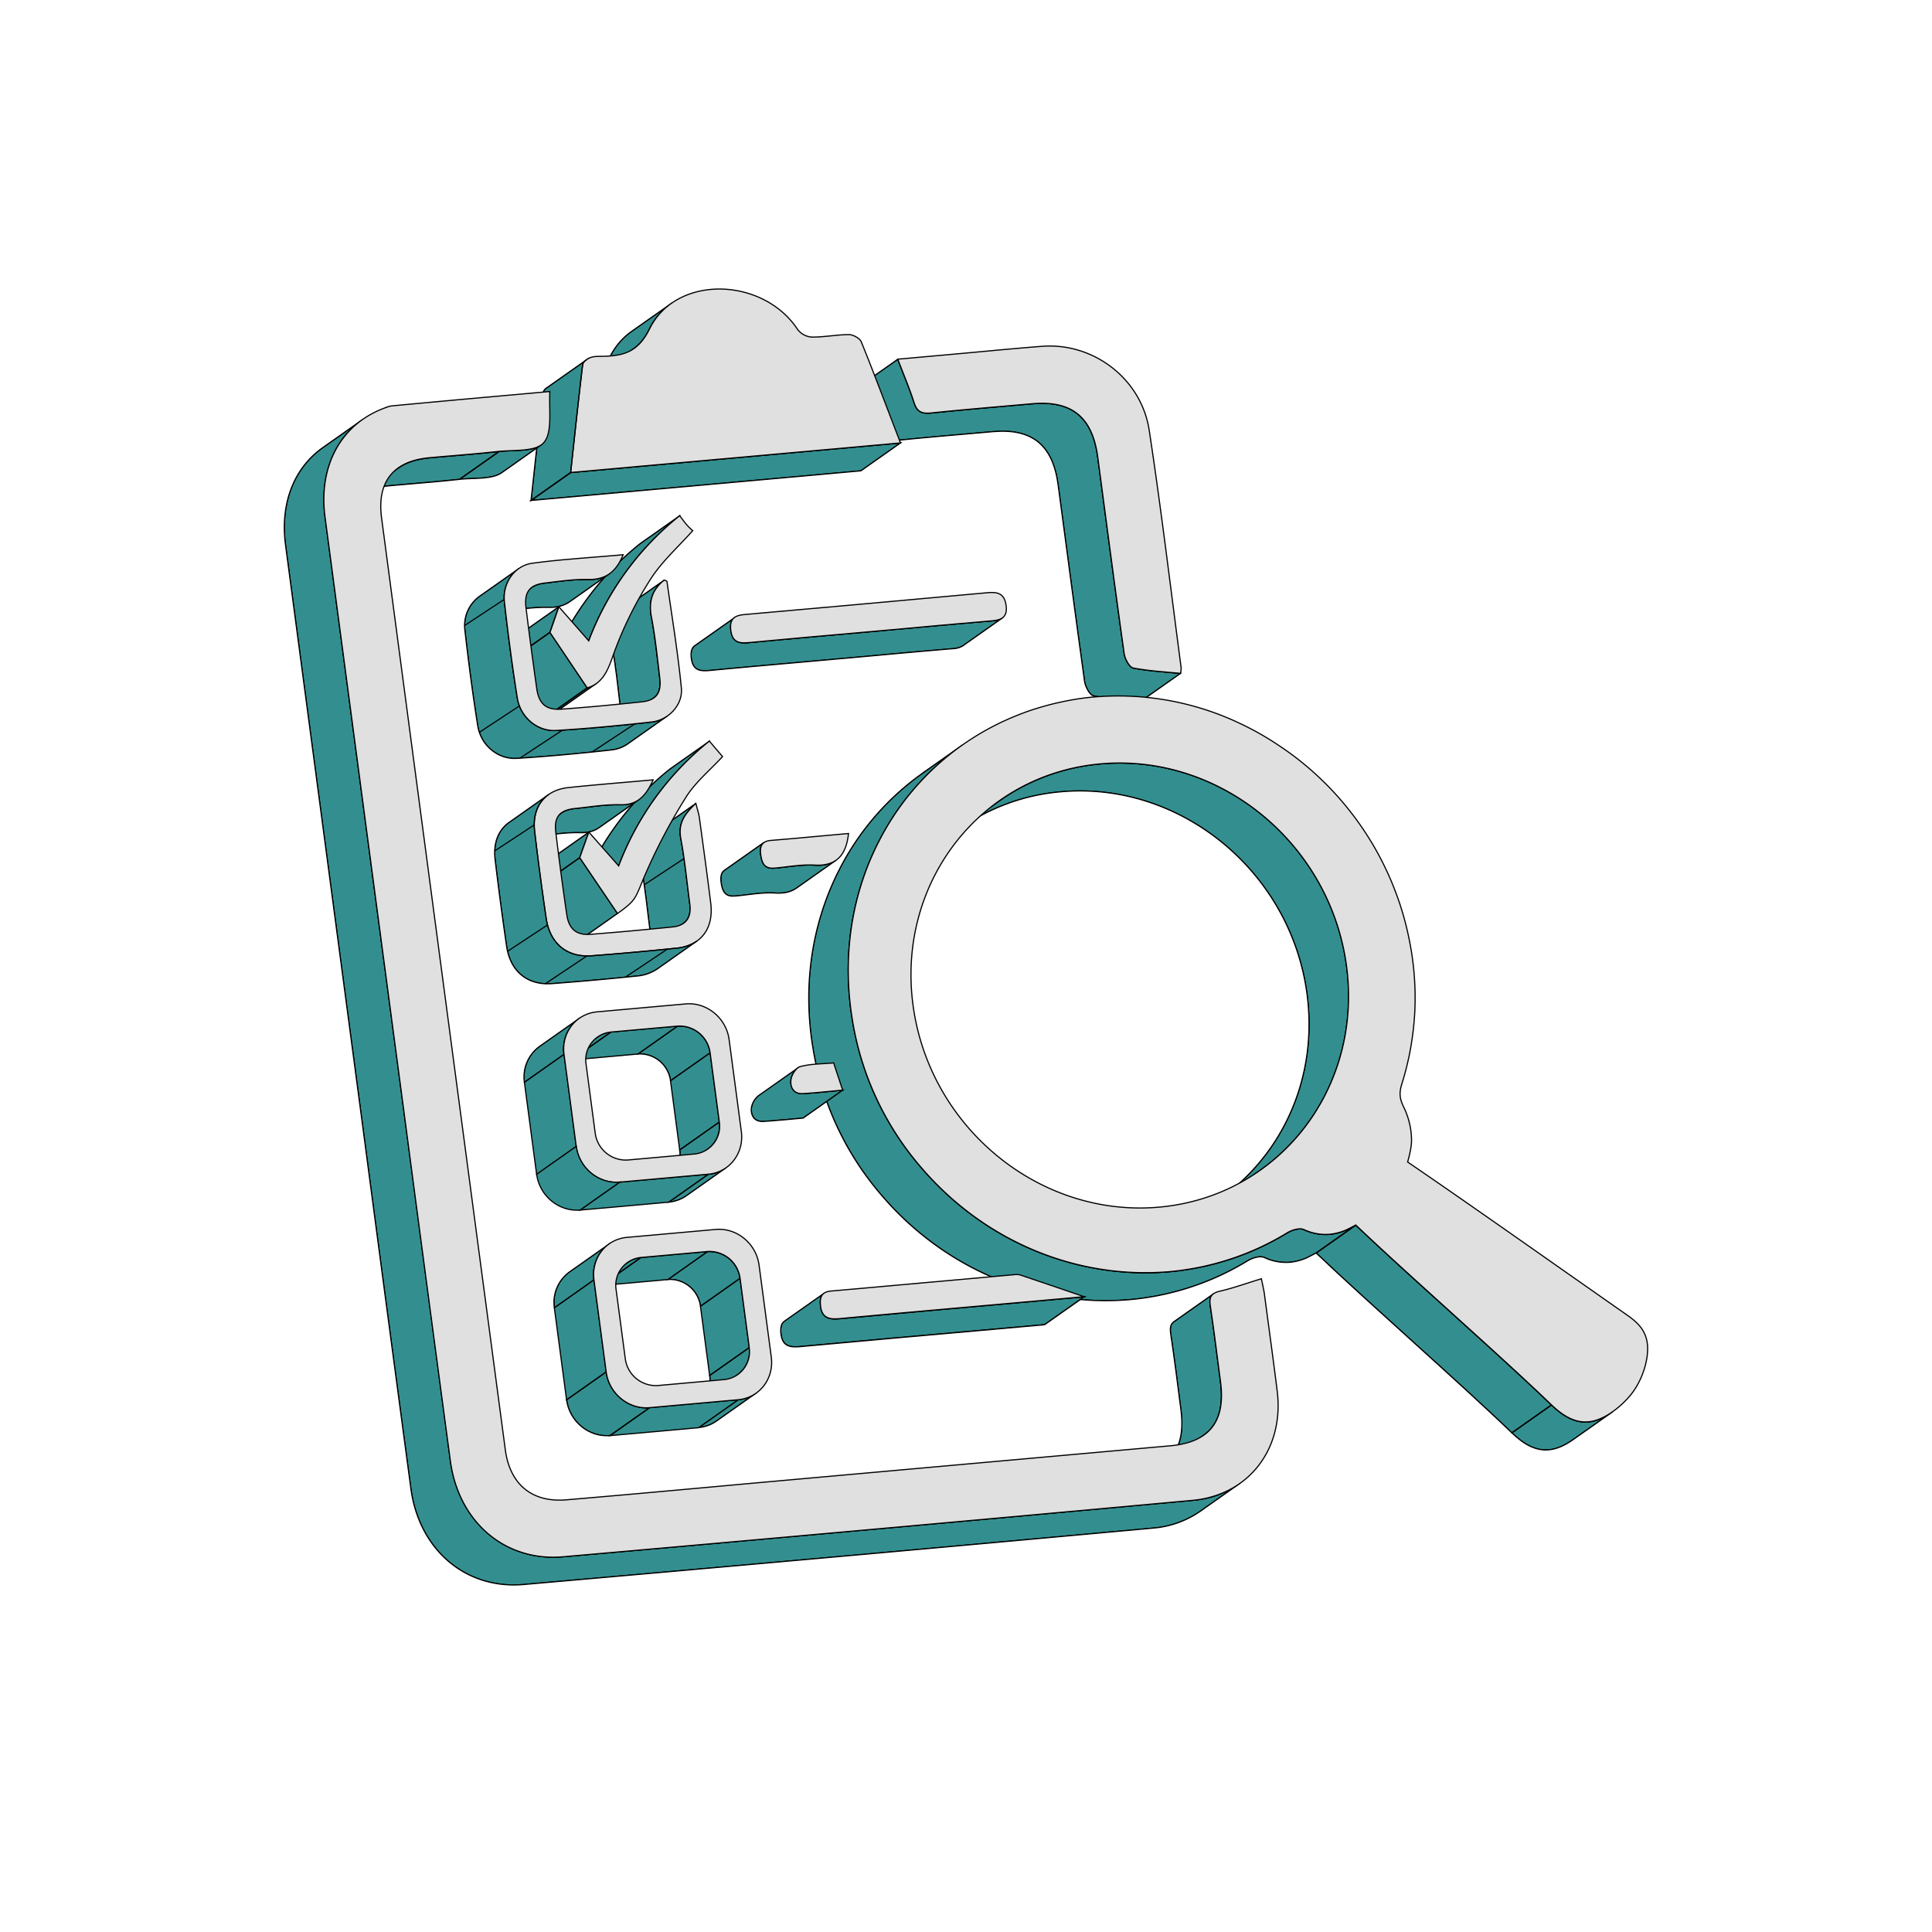 <svg xmlns="http://www.w3.org/2000/svg" xmlns:xlink="http://www.w3.org/1999/xlink" viewBox="0 0 900 900"><defs><style>.cls-1,.cls-3{fill:#338f8f;}.cls-1,.cls-5,.cls-6{stroke:#000;stroke-miterlimit:10;stroke-width:0.54px;}.cls-2{isolation:isolate;}.cls-4{clip-path:url(#clip-path);}.cls-5{fill:none;}.cls-6{fill:#e0e0e0;}.cls-7{clip-path:url(#clip-path-2);}.cls-8{clip-path:url(#clip-path-3);}.cls-9{clip-path:url(#clip-path-4);}.cls-10{clip-path:url(#clip-path-5);}.cls-11{clip-path:url(#clip-path-6);}.cls-12{clip-path:url(#clip-path-7);}.cls-13{clip-path:url(#clip-path-8);}.cls-14{clip-path:url(#clip-path-9);}.cls-15{clip-path:url(#clip-path-10);}.cls-16{clip-path:url(#clip-path-11);}.cls-17{clip-path:url(#clip-path-12);}.cls-18{clip-path:url(#clip-path-13);}.cls-19{clip-path:url(#clip-path-14);}.cls-20{clip-path:url(#clip-path-15);}.cls-21{clip-path:url(#clip-path-16);}.cls-22{clip-path:url(#clip-path-17);}.cls-23{clip-path:url(#clip-path-18);}.cls-24{clip-path:url(#clip-path-19);}.cls-25{clip-path:url(#clip-path-20);}.cls-26{clip-path:url(#clip-path-21);}.cls-27{clip-path:url(#clip-path-22);}.cls-28{clip-path:url(#clip-path-23);}.cls-29{clip-path:url(#clip-path-24);}.cls-30{clip-path:url(#clip-path-25);}.cls-31{clip-path:url(#clip-path-26);}.cls-32{clip-path:url(#clip-path-27);}.cls-33{clip-path:url(#clip-path-28);}.cls-34{clip-path:url(#clip-path-29);}.cls-35{clip-path:url(#clip-path-30);}.cls-36{clip-path:url(#clip-path-31);}.cls-37{clip-path:url(#clip-path-32);}.cls-38{clip-path:url(#clip-path-33);}.cls-39{clip-path:url(#clip-path-34);}.cls-40{clip-path:url(#clip-path-35);}.cls-41{clip-path:url(#clip-path-36);}.cls-42{clip-path:url(#clip-path-37);}.cls-43{clip-path:url(#clip-path-38);}.cls-44{clip-path:url(#clip-path-39);}.cls-45{clip-path:url(#clip-path-40);}</style><clipPath id="clip-path"><path class="cls-1" d="M549.91,313.69l-18.45,13c-7.4-.76-14.82-1.09-22.08-2.53-1.7-.34-3.81-4.26-4.15-6.69C501,287,497,256.44,492.92,225.92c-2.48-18.63-12.09-26.45-30.48-24.83l-25.38,2.22c-7.28.66-14.56,1.34-21.83,2.09-4.25.39-6.48-.47-7.84-4.78-2.08-6.55-4.81-12.91-7.62-20.28l18.45-13c2.81,7.36,5.54,13.72,7.62,20.28,1.37,4.31,3.6,5.16,7.85,4.78,7.26-.76,14.55-1.44,21.83-2.09,8.46-.76,16.92-1.48,25.37-2.22,18.39-1.62,28,6.2,30.49,24.83,4.06,30.52,8,61.06,12.31,91.56.34,2.43,2.45,6.36,4.15,6.7C535.1,312.59,542.52,312.93,549.91,313.69Z"/></clipPath><clipPath id="clip-path-2"><path class="cls-1" d="M751.27,657.64l-18.46,13c-4,2.83-7.73,4.42-11.35,4.74-5.7.51-11.17-2.11-17.19-7.91l18.46-13c6,5.8,11.49,8.43,17.19,7.91C743.54,662.06,747.25,660.47,751.27,657.64Z"/></clipPath><clipPath id="clip-path-3"><path class="cls-1" d="M722.73,654.47l-18.46,13c-24.94-24-66-59.83-91.16-83.77l18.46-13C656.7,594.65,697.79,630.47,722.73,654.47Z"/></clipPath><clipPath id="clip-path-4"><path class="cls-1" d="M587,545.22l-18.45,13c28.85-20.36,45.47-56.19,40.3-95.18-7.57-57-58.92-99.19-114.69-94.19a95.78,95.78,0,0,0-47,17.12l18.46-13a96,96,0,0,1,47-17.12c55.77-5,107.11,37.17,114.69,94.2C632.46,489,615.84,524.85,587,545.22Z"/></clipPath><clipPath id="clip-path-5"><path class="cls-1" d="M295.37,162.35l-18.46,13c2.7-1.91,5.09-4.8,7.26-9.19a31.35,31.35,0,0,1,10.11-11.83l18.46-13a31.43,31.43,0,0,0-10.12,11.82C300.46,157.54,298.07,160.44,295.37,162.35Z"/></clipPath><clipPath id="clip-path-6"><path class="cls-1" d="M467,287.85l-18.46,13a9.63,9.63,0,0,1-4.7,1.33c-8.36.7-16.49,1.42-24.62,2.14-10.83,1-21.66,2-32.5,2.94Q371.32,308.65,356,310q-12.74,1.14-25.45,2.34c-4.52.41-7.76,0-8.51-5.68-.41-3.14.26-5,1.77-6l18.46-13c-1.52,1.07-2.18,2.9-1.78,6,.75,5.73,4,6.08,8.51,5.68q12.72-1.21,25.45-2.34,15.38-1.38,30.74-2.72c10.84-1,21.67-2,32.5-2.94,8.13-.73,16.25-1.44,24.62-2.14A9.8,9.8,0,0,0,467,287.85Z"/></clipPath><clipPath id="clip-path-7"><path class="cls-1" d="M419.49,206.33l-18.45,13L247.38,233.13l18.45-13Z"/></clipPath><clipPath id="clip-path-8"><path class="cls-1" d="M254.76,180.6l18.46-13a3.88,3.88,0,0,0-1.79,2.25c-2,16.55-3.73,33.14-5.6,50.28l-18.45,13C249.24,216,251,199.4,253,182.85A3.83,3.83,0,0,1,254.76,180.6Z"/></clipPath><clipPath id="clip-path-9"><path class="cls-1" d="M560.73,668.59l-18.45,13c6.81-4.81,9.39-13,7.85-24.8s-3-23.71-4.78-35.51c-.44-2.83,0-4.51,1.5-5.59l18.45-13c-1.53,1.08-1.93,2.76-1.5,5.59,1.8,11.81,3.22,23.67,4.78,35.51S567.55,663.78,560.73,668.59Z"/></clipPath><clipPath id="clip-path-10"><path class="cls-1" d="M252.1,207.27l-18.46,13c-2.08,1.47-5.1,2.07-8.42,2.37-1.81.16-3.7.23-5.58.3s-3.8.15-5.57.31l18.46-13c1.77-.16,3.66-.23,5.57-.31s3.77-.15,5.58-.31C247,209.34,250,208.74,252.1,207.27Z"/></clipPath><clipPath id="clip-path-11"><path class="cls-1" d="M304.53,325.17l-18.45,13c2.5-1.76,3.34-4.81,2.8-9.33-1.14-9.47-2.06-19-3.88-28.38-1.44-7.46.49-12.91,6-17.24l18.45-13c-5.49,4.34-7.42,9.78-6,17.25,1.81,9.38,2.74,18.9,3.88,28.37C307.88,320.36,307,323.4,304.53,325.17Z"/></clipPath><clipPath id="clip-path-12"><path class="cls-1" d="M389.46,400.75l-18.46,13a13.43,13.43,0,0,1-6.67,2.24,24.2,24.2,0,0,1-3.53,0,52.42,52.42,0,0,0-7.41.21c-1.85.17-3.71.39-5.56.62s-3.5.43-5.24.59l-.5,0c-4.41.38-5.59-2.38-6.14-6.14-.38-2.7-.09-4.73,1.51-5.87l18.46-13c-1.6,1.13-1.89,3.16-1.51,5.86.55,3.77,1.73,6.52,6.14,6.14l.5,0c1.73-.16,3.48-.37,5.23-.59s3.71-.45,5.57-.61a52.32,52.32,0,0,1,7.4-.21,25.75,25.75,0,0,0,3.54,0A13.42,13.42,0,0,0,389.46,400.75Z"/></clipPath><clipPath id="clip-path-13"><path class="cls-1" d="M274.26,298.5l-18.46,13a136.11,136.11,0,0,1,42.39-58.26l18.45-13A136,136,0,0,0,274.26,298.5Z"/></clipPath><clipPath id="clip-path-14"><path class="cls-1" d="M283.87,267.31l-18.46,13a14.84,14.84,0,0,1-7.38,2.55,25.46,25.46,0,0,1-2.65.08,75.68,75.68,0,0,0-8.51.34c-3.88.35-7.76.89-11.63,1.33a12.43,12.43,0,0,0-5.79,1.9l18.45-13a12.44,12.44,0,0,1,5.8-1.89c3.87-.45,7.74-1,11.63-1.34a78,78,0,0,1,8.51-.34,22.72,22.72,0,0,0,2.64-.08A14.78,14.78,0,0,0,283.87,267.31Z"/></clipPath><clipPath id="clip-path-15"><path class="cls-1" d="M256.2,294.58l-18.46,13c1-2.78,2.33-6.68,4.15-11.95l18.46-13C258.52,287.9,257.17,291.8,256.2,294.58Z"/></clipPath><clipPath id="clip-path-16"><path class="cls-1" d="M277.79,318.42l-18.46,13a13.88,13.88,0,0,1-4.22,2l18.45-13A14.05,14.05,0,0,0,277.79,318.42Z"/></clipPath><clipPath id="clip-path-17"><path class="cls-1" d="M273.56,320.42l-18.45,13c-5.45-8.12-11.11-16.55-17.37-25.84l18.46-13C262.45,303.88,268.12,312.3,273.56,320.42Z"/></clipPath><clipPath id="clip-path-18"><path class="cls-1" d="M429.84,360.09l18.46-13-.23.16a123.62,123.62,0,0,0-38.54,44.48c-11.87,23-16.92,50.16-13.18,78.64.23,1.72.5,3.43.77,5.12a138.78,138.78,0,0,0,31.93,68.32c30.17,35.28,73.51,52.3,115.87,48.59,3.89-.35,7.78-.9,11.63-1.61,3.3-.6,6.56-1.35,9.8-2.22a126,126,0,0,0,33.2-14.22,14.67,14.67,0,0,1,1.86-.94,12.77,12.77,0,0,1,3.5-.92,5.07,5.07,0,0,1,2.48.31,23.73,23.73,0,0,0,12,2.2,25,25,0,0,0,8.33-2.32c1.32-.61,2.58-1.27,3.83-2l-18.46,13c-1.25.68-2.51,1.34-3.83,2A25,25,0,0,1,601,588a23.64,23.64,0,0,1-12-2.19,4.94,4.94,0,0,0-2.48-.31,12.18,12.18,0,0,0-3.5.92,15.36,15.36,0,0,0-1.86.93,126.13,126.13,0,0,1-33.19,14.23c-3.25.86-6.51,1.61-9.81,2.22-3.85.71-7.74,1.25-11.63,1.6-42.35,3.72-85.7-13.31-115.86-48.58a138.61,138.61,0,0,1-31.93-68.32c-.28-1.7-.54-3.4-.77-5.13-3.75-28.48,1.31-55.63,13.18-78.64a123.75,123.75,0,0,1,38.53-44.48Z"/></clipPath><clipPath id="clip-path-19"><path class="cls-1" d="M167.14,231l18.45-13c3.59-2.53,8.33-4.1,14.17-4.66L203,213q4.38-.39,8.78-.75l8.42-.73c3.85-.35,7.7-.72,12.36-1.23l-18.46,13c-4.66.52-8.51.89-12.36,1.23l-8.42.73-8.78.76-3.2.29Q172.54,227.13,167.14,231Z"/></clipPath><clipPath id="clip-path-20"><path class="cls-1" d="M318.43,430.12l-18.45,13c2.48-1.76,3.46-4.77,2.91-8.95-1.35-10.17-2.3-20.41-4.18-30.5-1.35-7.18,1.79-11.49,7-16.43l18.46-13c-5.23,4.95-8.38,9.25-7,16.44,1.89,10.09,2.84,20.33,4.19,30.49C321.9,425.35,320.91,428.37,318.43,430.12Z"/></clipPath><clipPath id="clip-path-21"><path class="cls-1" d="M353.39,510.36l18.46-13a9.36,9.36,0,0,0-3.32,5.49c-.52,3.43,1,6.87,5.5,6.61,2.43-.14,4.85-.33,7.31-.55,3.62-.33,7.32-.71,11.24-1.06l-18.45,13c-3.93.35-7.63.73-11.24,1-2.47.23-4.89.42-7.32.56-4.46.25-6-3.19-5.5-6.62A9.39,9.39,0,0,1,353.39,510.36Z"/></clipPath><clipPath id="clip-path-22"><path class="cls-1" d="M311,333.47l-18.46,13a16,16,0,0,1-7.4,2.85q-11.27,1.27-22.57,2.29-10.92,1-21.87,1.67c-8.8.54-16.72-6.11-18.16-15.18-2.36-14.87-4.31-29.78-6-44.71a16.81,16.81,0,0,1,6.73-15.54l18.45-13A16.84,16.84,0,0,0,235,280.39c1.65,14.93,3.59,29.85,6,44.71,1.44,9.08,9.36,15.72,18.15,15.18q11-.67,21.88-1.66,11.29-1,22.56-2.29A16.11,16.11,0,0,0,311,333.47Z"/></clipPath><clipPath id="clip-path-23"><path class="cls-1" d="M288.21,403.4l-18.45,13A135.87,135.87,0,0,1,312,358.27l18.46-13A136,136,0,0,0,288.21,403.4Z"/></clipPath><clipPath id="clip-path-24"><path class="cls-1" d="M297.56,372.55l-18.45,13a12.89,12.89,0,0,1-6.47,2.27,18.61,18.61,0,0,1-2.27.07,73,73,0,0,0-8.36.32c-4.16.38-8.31,1-12.47,1.4a13.26,13.26,0,0,0-6.33,2l18.45-13a13.34,13.34,0,0,1,6.34-2c4.15-.43,8.31-1,12.47-1.4a72.94,72.94,0,0,1,8.36-.33,20.75,20.75,0,0,0,2.26-.06A13,13,0,0,0,297.56,372.55Z"/></clipPath><clipPath id="clip-path-25"><path class="cls-1" d="M270.07,399.56l-18.46,13c1-2.83,2.4-6.73,4.24-11.91l18.45-13C272.47,392.82,271.08,396.72,270.07,399.56Z"/></clipPath><clipPath id="clip-path-26"><path class="cls-1" d="M287.67,425.52l-18.45,13c-5.82-8.56-11.64-17.15-17.61-26l18.46-13Z"/></clipPath><clipPath id="clip-path-27"><path class="cls-1" d="M330.81,490.48l-18.46,13A14.37,14.37,0,0,0,297.13,491l18.46-13A14.35,14.35,0,0,1,330.81,490.48Z"/></clipPath><clipPath id="clip-path-28"><path class="cls-1" d="M329.73,535.32l-18.45,13a13.19,13.19,0,0,0,5.35-12.63l18.46-13A13.21,13.21,0,0,1,329.73,535.32Z"/></clipPath><clipPath id="clip-path-29"><path class="cls-1" d="M365.42,615.45l18.46-13c-1.51,1.07-1.93,2.94-1.66,5.63.57,5.93,3.95,6.69,8.86,6.25q22.56-2.09,45.11-4.09l45.11-4,23.77-2.13-18.46,13-23.77,2.13-45.11,4q-22.55,2-45.1,4.09c-4.92.44-8.3-.32-8.87-6.25C363.5,618.39,363.91,616.51,365.42,615.45Z"/></clipPath><clipPath id="clip-path-30"><path class="cls-1" d="M324.68,438.36l-18.46,13a19.93,19.93,0,0,1-9.48,3.31q-9.71,1-19.43,1.88-10.06.9-20.14,1.66c-11.53.88-19.49-5.71-21.2-17.52-1.95-13.47-3.77-27-5.35-40.46-.89-7.58,1.55-13.62,6.53-17.13l18.46-13c-5,3.51-7.43,9.55-6.54,17.14,1.59,13.5,3.41,27,5.36,40.45,1.71,11.81,9.67,18.4,21.2,17.53q10.08-.77,20.14-1.67,9.72-.87,19.43-1.88A19.72,19.72,0,0,0,324.68,438.36Z"/></clipPath><clipPath id="clip-path-31"><path class="cls-1" d="M338.23,544l-18.45,13a17,17,0,0,1-8.3,3l18.45-13A16.9,16.9,0,0,0,338.23,544Z"/></clipPath><clipPath id="clip-path-32"><path class="cls-1" d="M259.9,496.05l18.46-13a12.63,12.63,0,0,1,6.23-2.28l-18.46,13A12.72,12.72,0,0,0,259.9,496.05Z"/></clipPath><clipPath id="clip-path-33"><path class="cls-1" d="M344.76,595.54l-18.46,13a14.37,14.37,0,0,0-15.22-12.5l18.46-13A14.37,14.37,0,0,1,344.76,595.54Z"/></clipPath><clipPath id="clip-path-34"><path class="cls-1" d="M251.41,487.4l18.45-13a17.55,17.55,0,0,0-7.11,16.81l-18.46,13A17.56,17.56,0,0,1,251.41,487.4Z"/></clipPath><clipPath id="clip-path-35"><path class="cls-1" d="M343.69,640.37l-18.45,13a13.19,13.19,0,0,0,5.34-12.62l18.46-13A13.16,13.16,0,0,1,343.69,640.37Z"/></clipPath><clipPath id="clip-path-36"><path class="cls-1" d="M352.18,649l-18.45,13a17,17,0,0,1-8.3,3l18.45-13A16.87,16.87,0,0,0,352.18,649Z"/></clipPath><clipPath id="clip-path-37"><path class="cls-1" d="M273.85,601.11l18.46-13a12.72,12.72,0,0,1,6.23-2.27l-18.46,13A12.75,12.75,0,0,0,273.85,601.11Z"/></clipPath><clipPath id="clip-path-38"><path class="cls-1" d="M265.36,592.46l18.45-13a17.57,17.57,0,0,0-7.11,16.81l-18.46,13A17.56,17.56,0,0,1,265.36,592.46Z"/></clipPath><clipPath id="clip-path-39"><path class="cls-1" d="M302.63,655.74l-18.46,13c-9.84.88-18.9-6.56-20.24-16.64l18.46-13C283.73,649.18,292.79,656.62,302.63,655.74Z"/></clipPath><clipPath id="clip-path-40"><path class="cls-1" d="M577.61,691l-18.46,13a44.83,44.83,0,0,1-22,7.85q-74.55,6.83-149.1,13.51-72,6.45-144.09,12.77c-27.15,2.38-48.75-16.26-52.56-44.67q-11.08-82.74-22-165.5Q151.2,391,133,253.85c-2.58-19.47,4-35.94,17.46-45.41l18.45-13c-13.42,9.47-20,25.94-17.45,45.41Q169.59,377.92,187.85,515q11,82.75,22,165.49c3.81,28.41,25.41,47.06,52.56,44.68q72-6.31,144.09-12.78,74.56-6.67,149.1-13.5A44.93,44.93,0,0,0,577.61,691Z"/></clipPath></defs><g id="Umfang"><g class="cls-2"><g class="cls-2"><path class="cls-3" d="M549.91,313.69l-18.45,13c-7.4-.76-14.82-1.09-22.08-2.53-1.7-.34-3.81-4.26-4.15-6.69C501,287,497,256.44,492.92,225.92c-2.48-18.63-12.09-26.45-30.48-24.83l-25.38,2.22c-7.28.66-14.56,1.34-21.83,2.09-4.25.39-6.48-.47-7.84-4.78-2.08-6.55-4.81-12.91-7.62-20.28l18.45-13c2.81,7.36,5.54,13.72,7.62,20.28,1.37,4.31,3.6,5.16,7.85,4.78,7.26-.76,14.55-1.44,21.83-2.09,8.46-.76,16.92-1.48,25.37-2.22,18.39-1.62,28,6.2,30.49,24.83,4.06,30.52,8,61.06,12.31,91.56.34,2.43,2.45,6.36,4.15,6.7C535.1,312.59,542.52,312.93,549.91,313.69Z"/><g class="cls-4"><g class="cls-2"><path class="cls-1" d="M549.91,313.69l-18.45,13c-7.4-.76-14.82-1.09-22.08-2.53-1.7-.34-3.81-4.26-4.15-6.69C501,287,497,256.44,492.92,225.92c-2.48-18.63-12.09-26.45-30.48-24.83l-25.38,2.22c-7.28.66-14.56,1.34-21.83,2.09-4.25.39-6.48-.47-7.84-4.78-2.08-6.55-4.81-12.91-7.62-20.28l18.45-13c2.81,7.36,5.54,13.72,7.62,20.28,1.37,4.31,3.6,5.16,7.85,4.78,7.26-.76,14.55-1.44,21.83-2.09,8.46-.76,16.92-1.48,25.37-2.22,18.39-1.62,28,6.2,30.49,24.83,4.06,30.52,8,61.06,12.31,91.56.34,2.43,2.45,6.36,4.15,6.7,7.26,1.43,14.68,1.77,22.07,2.53"/></g></g><path class="cls-5" d="M549.91,313.69l-18.45,13c-7.4-.76-14.82-1.09-22.08-2.53-1.7-.34-3.81-4.26-4.15-6.69C501,287,497,256.44,492.92,225.92c-2.48-18.63-12.09-26.45-30.48-24.83l-25.38,2.22c-7.28.66-14.56,1.34-21.83,2.09-4.25.39-6.48-.47-7.84-4.78-2.08-6.55-4.81-12.91-7.62-20.28l18.45-13c2.81,7.36,5.54,13.72,7.62,20.28,1.37,4.31,3.6,5.16,7.85,4.78,7.26-.76,14.55-1.44,21.83-2.09,8.46-.76,16.92-1.48,25.37-2.22,18.39-1.62,28,6.2,30.49,24.83,4.06,30.52,8,61.06,12.31,91.56.34,2.43,2.45,6.36,4.15,6.7C535.1,312.59,542.52,312.93,549.91,313.69Z"/></g><path class="cls-6" d="M470.16,162.61c5.13-.46,10.26-.9,15.4-1.29,23.78-1.79,46.14,15.1,49.79,39.14,5.61,36.84,10,73.82,14.89,110.73a11.09,11.09,0,0,1-.33,2.5c-7.39-.76-14.81-1.1-22.07-2.53-1.7-.34-3.81-4.27-4.15-6.7-4.28-30.5-8.25-61-12.31-91.56-2.49-18.63-12.1-26.45-30.49-24.83-8.45.74-16.91,1.46-25.37,2.22-7.28.65-14.57,1.33-21.83,2.09-4.25.38-6.48-.47-7.85-4.78-2.08-6.56-4.81-12.92-7.62-20.28L446,164.83C454,164.11,462.1,163.33,470.16,162.61Z"/><g class="cls-2"><path class="cls-3" d="M751.27,657.64l-18.46,13c-4,2.83-7.73,4.42-11.35,4.74-5.7.51-11.17-2.11-17.19-7.91l18.46-13c6,5.8,11.49,8.43,17.19,7.91C743.54,662.06,747.25,660.47,751.27,657.64Z"/><g class="cls-7"><g class="cls-2"><path class="cls-1" d="M751.27,657.64l-18.46,13c-4,2.83-7.73,4.42-11.35,4.74-5.7.51-11.17-2.11-17.19-7.91l18.46-13c6,5.8,11.49,8.43,17.19,7.91,3.62-.32,7.33-1.91,11.35-4.74"/></g></g><path class="cls-5" d="M751.27,657.64l-18.46,13c-4,2.83-7.73,4.42-11.35,4.74-5.7.51-11.17-2.11-17.19-7.91l18.46-13c6,5.8,11.49,8.43,17.19,7.91C743.54,662.06,747.25,660.47,751.27,657.64Z"/></g><g class="cls-2"><path class="cls-3" d="M722.73,654.47l-18.46,13c-24.94-24-66-59.83-91.16-83.77l18.46-13C656.7,594.65,697.79,630.47,722.73,654.47Z"/><g class="cls-8"><g class="cls-2"><path class="cls-1" d="M722.73,654.47l-18.46,13c-24.94-24-66-59.83-91.16-83.77l18.46-13c25.13,23.95,66.22,59.77,91.16,83.77"/></g></g><path class="cls-5" d="M722.73,654.47l-18.46,13c-24.94-24-66-59.83-91.16-83.77l18.46-13C656.7,594.65,697.79,630.47,722.73,654.47Z"/></g><g class="cls-2"><path class="cls-3" d="M587,545.22l-18.45,13c28.85-20.36,45.47-56.19,40.3-95.18-7.57-57-58.92-99.19-114.69-94.19a95.78,95.78,0,0,0-47,17.12l18.46-13a96,96,0,0,1,47-17.12c55.77-5,107.11,37.17,114.69,94.2C632.46,489,615.84,524.85,587,545.22Z"/><g class="cls-9"><g class="cls-2"><path class="cls-1" d="M587,545.22l-18.45,13c28.85-20.36,45.47-56.19,40.3-95.18-7.57-57-58.92-99.19-114.69-94.19a95.78,95.78,0,0,0-47,17.12l18.46-13a96,96,0,0,1,47-17.12c55.77-5,107.11,37.17,114.69,94.2,5.17,39-11.45,74.81-40.31,95.18"/></g></g><path class="cls-5" d="M587,545.22l-18.45,13c28.85-20.36,45.47-56.19,40.3-95.18-7.57-57-58.92-99.19-114.69-94.19a95.78,95.78,0,0,0-47,17.12l18.46-13a96,96,0,0,1,47-17.12c55.77-5,107.11,37.17,114.69,94.2C632.46,489,615.84,524.85,587,545.22Z"/></g><g class="cls-2"><path class="cls-3" d="M295.37,162.35l-18.46,13c2.7-1.91,5.09-4.8,7.26-9.19a31.35,31.35,0,0,1,10.11-11.83l18.46-13a31.43,31.43,0,0,0-10.12,11.82C300.46,157.54,298.07,160.44,295.37,162.35Z"/><g class="cls-10"><g class="cls-2"><path class="cls-1" d="M295.37,162.35l-18.46,13c2.7-1.91,5.09-4.8,7.26-9.19a31.35,31.35,0,0,1,10.11-11.83l18.46-13a31.43,31.43,0,0,0-10.12,11.82c-2.16,4.39-4.55,7.29-7.25,9.2"/></g></g><path class="cls-5" d="M295.37,162.35l-18.46,13c2.7-1.91,5.09-4.8,7.26-9.19a31.35,31.35,0,0,1,10.11-11.83l18.46-13a31.43,31.43,0,0,0-10.12,11.82C300.46,157.54,298.07,160.44,295.37,162.35Z"/></g><g class="cls-2"><path class="cls-3" d="M467,287.85l-18.46,13a9.63,9.63,0,0,1-4.7,1.33c-8.36.7-16.49,1.42-24.62,2.14-10.83,1-21.66,2-32.5,2.94Q371.32,308.65,356,310q-12.74,1.14-25.45,2.34c-4.52.41-7.76,0-8.51-5.68-.41-3.14.26-5,1.77-6l18.46-13c-1.52,1.07-2.18,2.9-1.78,6,.75,5.73,4,6.08,8.51,5.68q12.72-1.21,25.45-2.34,15.38-1.38,30.74-2.72c10.84-1,21.67-2,32.5-2.94,8.13-.73,16.25-1.44,24.62-2.14A9.8,9.8,0,0,0,467,287.85Z"/><g class="cls-11"><g class="cls-2"><path class="cls-1" d="M467,287.85l-18.46,13a9.63,9.63,0,0,1-4.7,1.33c-8.36.7-16.49,1.42-24.62,2.14-10.83,1-21.66,2-32.5,2.94Q371.32,308.65,356,310q-12.74,1.14-25.45,2.34c-4.52.41-7.76,0-8.51-5.68-.41-3.14.26-5,1.77-6l18.46-13c-1.52,1.07-2.18,2.9-1.78,6,.75,5.73,4,6.08,8.51,5.68q12.72-1.21,25.45-2.34,15.38-1.38,30.74-2.72c10.84-1,21.67-2,32.5-2.94,8.13-.73,16.25-1.44,24.62-2.14a9.8,9.8,0,0,0,4.7-1.34"/></g></g><path class="cls-5" d="M467,287.85l-18.46,13a9.63,9.63,0,0,1-4.7,1.33c-8.36.7-16.49,1.42-24.62,2.14-10.83,1-21.66,2-32.5,2.94Q371.32,308.65,356,310q-12.74,1.14-25.45,2.34c-4.52.41-7.76,0-8.51-5.68-.41-3.14.26-5,1.77-6l18.46-13c-1.52,1.07-2.18,2.9-1.78,6,.75,5.73,4,6.08,8.51,5.68q12.72-1.21,25.45-2.34,15.38-1.38,30.74-2.72c10.84-1,21.67-2,32.5-2.94,8.13-.73,16.25-1.44,24.62-2.14A9.8,9.8,0,0,0,467,287.85Z"/></g><path class="cls-6" d="M460.06,276.1c4.49-.4,7.79.2,8.6,5.82.78,5.47-1.9,6.86-6.4,7.27-8.37.7-16.49,1.41-24.62,2.14-10.83,1-21.66,2-32.5,2.94q-15.36,1.35-30.74,2.72-12.72,1.14-25.45,2.34c-4.52.4-7.76.05-8.51-5.68-.7-5.49,1.84-7,6.49-7.39q25.57-2.25,51-4.53Q429,278.94,460.06,276.1Z"/><g class="cls-2"><path class="cls-3" d="M419.49,206.33l-18.45,13L247.38,233.13l18.45-13Z"/><g class="cls-12"><g class="cls-2"><path class="cls-1" d="M419.49,206.33l-18.45,13L247.38,233.13l18.45-13,153.66-13.77"/></g></g><path class="cls-5" d="M419.49,206.33l-18.45,13L247.38,233.13l18.45-13Z"/></g><path class="cls-6" d="M331.17,134.82c15-1.34,31.48,5.09,40.44,18.72a9.12,9.12,0,0,0,6.48,3.48,59.82,59.82,0,0,0,6.14-.3l2.78-.26,2.94-.29c1.83-.17,3.67-.29,5.52-.3s5.07,1.69,5.73,3.34c6.23,15.35,12,30.85,18.29,47.12L265.83,220.1c1.87-17.14,3.6-33.73,5.6-50.28.16-1.29,2.12-2.65,3.56-3.22a8.48,8.48,0,0,1,2.38-.51c1-.09,2.1-.08,3.13-.1,1.48,0,2.89-.09,4.24-.21,7.58-.68,13.24-3.22,17.88-12.63C308.18,141.91,319.21,135.89,331.17,134.82Z"/><g class="cls-2"><path class="cls-3" d="M254.76,180.6l18.46-13a3.88,3.88,0,0,0-1.79,2.25c-2,16.55-3.73,33.14-5.6,50.28l-18.45,13C249.24,216,251,199.4,253,182.85A3.83,3.83,0,0,1,254.76,180.6Z"/><g class="cls-13"><g class="cls-2"><path class="cls-1" d="M265.83,220.1l-18.45,13C249.24,216,251,199.4,253,182.85a3.83,3.83,0,0,1,1.78-2.25l18.46-13a3.88,3.88,0,0,0-1.79,2.25c-2,16.55-3.73,33.14-5.6,50.28"/></g></g><path class="cls-5" d="M254.76,180.6l18.46-13a3.88,3.88,0,0,0-1.79,2.25c-2,16.55-3.73,33.14-5.6,50.28l-18.45,13C249.24,216,251,199.4,253,182.85A3.83,3.83,0,0,1,254.76,180.6Z"/></g><g class="cls-2"><path class="cls-3" d="M560.73,668.59l-18.45,13c6.81-4.81,9.39-13,7.85-24.8s-3-23.71-4.78-35.51c-.44-2.83,0-4.51,1.5-5.59l18.45-13c-1.53,1.08-1.93,2.76-1.5,5.59,1.8,11.81,3.22,23.67,4.78,35.51S567.55,663.78,560.73,668.59Z"/><g class="cls-14"><g class="cls-2"><path class="cls-1" d="M560.73,668.59l-18.45,13c6.81-4.81,9.39-13,7.85-24.8s-3-23.71-4.78-35.51c-.44-2.83,0-4.51,1.5-5.59l18.45-13c-1.53,1.08-1.93,2.76-1.5,5.59,1.8,11.81,3.22,23.67,4.78,35.51s-1,20-7.85,24.81"/></g></g><path class="cls-5" d="M560.73,668.59l-18.45,13c6.81-4.81,9.39-13,7.85-24.8s-3-23.71-4.78-35.51c-.44-2.83,0-4.51,1.5-5.59l18.45-13c-1.53,1.08-1.93,2.76-1.5,5.59,1.8,11.81,3.22,23.67,4.78,35.51S567.55,663.78,560.73,668.59Z"/></g><g class="cls-2"><path class="cls-3" d="M252.1,207.27l-18.46,13c-2.08,1.47-5.1,2.07-8.42,2.37-1.81.16-3.7.23-5.58.3s-3.8.15-5.57.31l18.46-13c1.77-.16,3.66-.23,5.57-.31s3.77-.15,5.58-.31C247,209.34,250,208.74,252.1,207.27Z"/><g class="cls-15"><g class="cls-2"><path class="cls-1" d="M252.1,207.27l-18.46,13c-2.08,1.47-5.1,2.07-8.42,2.37-1.81.16-3.7.23-5.58.3s-3.8.15-5.57.31l18.46-13c1.77-.16,3.66-.23,5.57-.31s3.77-.15,5.58-.31c3.31-.3,6.33-.9,8.42-2.37"/></g></g><path class="cls-5" d="M252.1,207.27l-18.46,13c-2.08,1.47-5.1,2.07-8.42,2.37-1.81.16-3.7.23-5.58.3s-3.8.15-5.57.31l18.46-13c1.77-.16,3.66-.23,5.57-.31s3.77-.15,5.58-.31C247,209.34,250,208.74,252.1,207.27Z"/></g><g class="cls-2"><path class="cls-3" d="M304.53,325.17l-18.45,13c2.5-1.76,3.34-4.81,2.8-9.33-1.14-9.47-2.06-19-3.88-28.38-1.44-7.46.49-12.91,6-17.24l18.45-13c-5.49,4.34-7.42,9.78-6,17.25,1.81,9.38,2.74,18.9,3.88,28.37C307.88,320.36,307,323.4,304.53,325.17Z"/><g class="cls-16"><g class="cls-2"><path class="cls-1" d="M304.53,325.17l-18.45,13c2.5-1.76,3.34-4.81,2.8-9.33-1.14-9.47-2.06-19-3.88-28.38-1.44-7.46.49-12.91,6-17.24l18.45-13c-5.49,4.34-7.42,9.78-6,17.25,1.81,9.38,2.74,18.9,3.88,28.37.54,4.53-.3,7.57-2.81,9.34"/></g></g><path class="cls-5" d="M304.53,325.17l-18.45,13c2.5-1.76,3.34-4.81,2.8-9.33-1.14-9.47-2.06-19-3.88-28.38-1.44-7.46.49-12.91,6-17.24l18.45-13c-5.49,4.34-7.42,9.78-6,17.25,1.81,9.38,2.74,18.9,3.88,28.37C307.88,320.36,307,323.4,304.53,325.17Z"/></g><g class="cls-2"><path class="cls-3" d="M389.46,400.75l-18.46,13a13.43,13.43,0,0,1-6.67,2.24,24.2,24.2,0,0,1-3.53,0,52.42,52.42,0,0,0-7.41.21c-1.85.17-3.71.39-5.56.62s-3.5.43-5.24.59l-.5,0c-4.41.38-5.59-2.38-6.14-6.14-.38-2.7-.09-4.73,1.51-5.87l18.46-13c-1.6,1.13-1.89,3.16-1.51,5.86.55,3.77,1.73,6.52,6.14,6.14l.5,0c1.73-.16,3.48-.37,5.23-.59s3.71-.45,5.57-.61a52.32,52.32,0,0,1,7.4-.21,25.75,25.75,0,0,0,3.54,0A13.42,13.42,0,0,0,389.46,400.75Z"/><g class="cls-17"><g class="cls-2"><path class="cls-1" d="M389.46,400.75l-18.46,13a13.43,13.43,0,0,1-6.67,2.24,24.2,24.2,0,0,1-3.53,0,52.42,52.42,0,0,0-7.41.21c-1.85.17-3.71.39-5.56.62s-3.5.43-5.24.59l-.5,0c-4.41.38-5.59-2.38-6.14-6.14-.38-2.7-.09-4.73,1.51-5.87l18.46-13c-1.6,1.13-1.89,3.16-1.51,5.86.55,3.77,1.73,6.52,6.14,6.14l.5,0c1.73-.16,3.48-.37,5.23-.59s3.71-.45,5.57-.61a52.32,52.32,0,0,1,7.4-.21,25.75,25.75,0,0,0,3.54,0,13.42,13.42,0,0,0,6.67-2.23"/></g></g><path class="cls-5" d="M389.46,400.75l-18.46,13a13.43,13.43,0,0,1-6.67,2.24,24.2,24.2,0,0,1-3.53,0,52.42,52.42,0,0,0-7.41.21c-1.85.17-3.71.39-5.56.62s-3.5.43-5.24.59l-.5,0c-4.41.38-5.59-2.38-6.14-6.14-.38-2.7-.09-4.73,1.51-5.87l18.46-13c-1.6,1.13-1.89,3.16-1.51,5.86.55,3.77,1.73,6.52,6.14,6.14l.5,0c1.73-.16,3.48-.37,5.23-.59s3.71-.45,5.57-.61a52.32,52.32,0,0,1,7.4-.21,25.75,25.75,0,0,0,3.54,0A13.42,13.42,0,0,0,389.46,400.75Z"/></g><path class="cls-6" d="M359,391.51c6-.51,12-1,18-1.58l18.27-1.65c-1,9.36-4.92,14-12.49,14.7a25.75,25.75,0,0,1-3.54,0,52.32,52.32,0,0,0-7.4.21c-1.86.16-3.71.39-5.57.61s-3.5.43-5.23.59l-.5,0c-4.41.38-5.59-2.37-6.14-6.14S354.72,391.89,359,391.51Z"/><g class="cls-2"><path class="cls-3" d="M274.26,298.5l-18.46,13a136.11,136.11,0,0,1,42.39-58.26l18.45-13A136,136,0,0,0,274.26,298.5Z"/><g class="cls-18"><g class="cls-2"><path class="cls-1" d="M274.26,298.5l-18.46,13a136.11,136.11,0,0,1,42.39-58.26l18.45-13a136,136,0,0,0-42.38,58.26"/></g></g><path class="cls-5" d="M274.26,298.5l-18.46,13a136.11,136.11,0,0,1,42.39-58.26l18.45-13A136,136,0,0,0,274.26,298.5Z"/></g><g class="cls-2"><path class="cls-3" d="M283.87,267.31l-18.46,13a14.84,14.84,0,0,1-7.38,2.55,25.46,25.46,0,0,1-2.65.08,75.68,75.68,0,0,0-8.51.34c-3.88.35-7.76.89-11.63,1.33a12.43,12.43,0,0,0-5.79,1.9l18.45-13a12.44,12.44,0,0,1,5.8-1.89c3.87-.45,7.74-1,11.63-1.34a78,78,0,0,1,8.51-.34,22.72,22.72,0,0,0,2.64-.08A14.78,14.78,0,0,0,283.87,267.31Z"/><g class="cls-19"><g class="cls-2"><path class="cls-1" d="M283.87,267.31l-18.46,13a14.84,14.84,0,0,1-7.38,2.55,25.46,25.46,0,0,1-2.65.08,75.68,75.68,0,0,0-8.51.34c-3.88.35-7.76.89-11.63,1.33a12.43,12.43,0,0,0-5.79,1.9l18.45-13a12.44,12.44,0,0,1,5.8-1.89c3.87-.45,7.74-1,11.63-1.34a78,78,0,0,1,8.51-.34,22.72,22.72,0,0,0,2.64-.08,14.78,14.78,0,0,0,7.39-2.55"/></g></g><path class="cls-5" d="M283.87,267.31l-18.46,13a14.84,14.84,0,0,1-7.38,2.55,25.46,25.46,0,0,1-2.65.08,75.68,75.68,0,0,0-8.51.34c-3.88.35-7.76.89-11.63,1.33a12.43,12.43,0,0,0-5.79,1.9l18.45-13a12.44,12.44,0,0,1,5.8-1.89c3.87-.45,7.74-1,11.63-1.34a78,78,0,0,1,8.51-.34,22.72,22.72,0,0,0,2.64-.08A14.78,14.78,0,0,0,283.87,267.31Z"/></g><g class="cls-2"><path class="cls-3" d="M256.2,294.58l-18.46,13c1-2.78,2.33-6.68,4.15-11.95l18.46-13C258.52,287.9,257.17,291.8,256.2,294.58Z"/><g class="cls-20"><g class="cls-2"><path class="cls-1" d="M256.2,294.58l-18.46,13c1-2.78,2.33-6.68,4.15-11.95l18.46-13c-1.83,5.26-3.18,9.16-4.15,11.94"/></g></g><path class="cls-5" d="M256.2,294.58l-18.46,13c1-2.78,2.33-6.68,4.15-11.95l18.46-13C258.52,287.9,257.17,291.8,256.2,294.58Z"/></g><g class="cls-2"><path class="cls-3" d="M277.79,318.42l-18.46,13a13.88,13.88,0,0,1-4.22,2l18.45-13A14.05,14.05,0,0,0,277.79,318.42Z"/><g class="cls-21"><g class="cls-2"><path class="cls-1" d="M277.79,318.42l-18.46,13a13.88,13.88,0,0,1-4.22,2l18.45-13a14.05,14.05,0,0,0,4.23-2"/></g></g><path class="cls-5" d="M277.79,318.42l-18.46,13a13.88,13.88,0,0,1-4.22,2l18.45-13A14.05,14.05,0,0,0,277.79,318.42Z"/></g><g class="cls-2"><path class="cls-3" d="M273.56,320.42l-18.45,13c-5.45-8.12-11.11-16.55-17.37-25.84l18.46-13C262.45,303.88,268.12,312.3,273.56,320.42Z"/><g class="cls-22"><g class="cls-2"><path class="cls-1" d="M273.56,320.42l-18.45,13c-5.45-8.12-11.11-16.55-17.37-25.84l18.46-13c6.25,9.3,11.92,17.72,17.36,25.84"/></g></g><path class="cls-5" d="M273.56,320.42l-18.45,13c-5.45-8.12-11.11-16.55-17.37-25.84l18.46-13C262.45,303.88,268.12,312.3,273.56,320.42Z"/></g><path class="cls-6" d="M316.64,240.24c1.27,1.68,2.19,3,3.25,4.22s2,2,2.8,2.75c-6.73,7.56-14.28,14.26-19.59,22.51a175,175,0,0,0-16.44,32.73c-2.93,7.76-4.66,15.51-13.1,18-5.44-8.12-11.11-16.54-17.36-25.84,1-2.78,2.32-6.68,4.15-11.94l13.91,15.86A136,136,0,0,1,316.64,240.24Z"/><g class="cls-2"><path class="cls-3" d="M429.84,360.09l18.46-13-.23.16a123.62,123.62,0,0,0-38.54,44.48c-11.87,23-16.92,50.16-13.18,78.64.23,1.72.5,3.43.77,5.12a138.78,138.78,0,0,0,31.93,68.32c30.17,35.28,73.51,52.3,115.87,48.59,3.89-.35,7.78-.9,11.63-1.61,3.3-.6,6.56-1.35,9.8-2.22a126,126,0,0,0,33.2-14.22,14.67,14.67,0,0,1,1.86-.94,12.77,12.77,0,0,1,3.5-.92,5.07,5.07,0,0,1,2.48.31,23.73,23.73,0,0,0,12,2.2,25,25,0,0,0,8.33-2.32c1.32-.61,2.58-1.27,3.83-2l-18.46,13c-1.25.68-2.51,1.34-3.83,2A25,25,0,0,1,601,588a23.64,23.64,0,0,1-12-2.19,4.94,4.94,0,0,0-2.48-.31,12.18,12.18,0,0,0-3.5.92,15.36,15.36,0,0,0-1.86.93,126.13,126.13,0,0,1-33.19,14.23c-3.25.86-6.51,1.61-9.81,2.22-3.85.71-7.74,1.25-11.63,1.6-42.35,3.72-85.7-13.31-115.86-48.58a138.61,138.61,0,0,1-31.93-68.32c-.28-1.7-.54-3.4-.77-5.13-3.75-28.48,1.31-55.63,13.18-78.64a123.75,123.75,0,0,1,38.53-44.48Z"/><g class="cls-23"><g class="cls-2"><path class="cls-1" d="M631.57,570.7l-18.46,13c-1.25.68-2.51,1.34-3.83,2A25,25,0,0,1,601,588a23.64,23.64,0,0,1-12-2.19,4.94,4.94,0,0,0-2.48-.31,12.18,12.18,0,0,0-3.5.92,15.36,15.36,0,0,0-1.86.93,126.13,126.13,0,0,1-33.19,14.23c-3.25.86-6.51,1.61-9.81,2.22-3.85.71-7.74,1.25-11.63,1.6-42.35,3.72-85.7-13.31-115.86-48.58a138.61,138.61,0,0,1-31.93-68.32c-.28-1.7-.54-3.4-.77-5.13-3.75-28.48,1.31-55.63,13.18-78.64a123.75,123.75,0,0,1,38.53-44.48l.23-.16,18.46-13-.23.16a123.62,123.62,0,0,0-38.54,44.48c-11.87,23-16.92,50.16-13.18,78.64.23,1.72.5,3.43.77,5.12a138.78,138.78,0,0,0,31.93,68.32c30.17,35.28,73.51,52.3,115.87,48.59,3.89-.35,7.78-.9,11.63-1.61,3.3-.6,6.56-1.35,9.8-2.22a126,126,0,0,0,33.2-14.22,14.67,14.67,0,0,1,1.86-.94,12.77,12.77,0,0,1,3.5-.92,5.07,5.07,0,0,1,2.48.31,23.73,23.73,0,0,0,12,2.2,25,25,0,0,0,8.33-2.32c1.32-.61,2.58-1.27,3.83-2"/></g></g><path class="cls-5" d="M429.84,360.09l18.46-13-.23.16a123.62,123.62,0,0,0-38.54,44.48c-11.87,23-16.92,50.16-13.18,78.64.23,1.72.5,3.43.77,5.12a138.78,138.78,0,0,0,31.93,68.32c30.17,35.28,73.51,52.3,115.87,48.59,3.89-.35,7.78-.9,11.63-1.61,3.3-.6,6.56-1.35,9.8-2.22a126,126,0,0,0,33.2-14.22,14.67,14.67,0,0,1,1.86-.94,12.77,12.77,0,0,1,3.5-.92,5.07,5.07,0,0,1,2.48.31,23.73,23.73,0,0,0,12,2.2,25,25,0,0,0,8.33-2.32c1.32-.61,2.58-1.27,3.83-2l-18.46,13c-1.25.68-2.51,1.34-3.83,2A25,25,0,0,1,601,588a23.64,23.64,0,0,1-12-2.19,4.94,4.94,0,0,0-2.48-.31,12.18,12.18,0,0,0-3.5.92,15.36,15.36,0,0,0-1.86.93,126.13,126.13,0,0,1-33.19,14.23c-3.25.86-6.51,1.61-9.81,2.22-3.85.71-7.74,1.25-11.63,1.6-42.35,3.72-85.7-13.31-115.86-48.58a138.61,138.61,0,0,1-31.93-68.32c-.28-1.7-.54-3.4-.77-5.13-3.75-28.48,1.31-55.63,13.18-78.64a123.75,123.75,0,0,1,38.53-44.48Z"/></g><path class="cls-6" d="M767.14,624.42a17.25,17.25,0,0,1,.37,2.82,27.85,27.85,0,0,1-.54,6.52,37.21,37.21,0,0,1-2.51,8,35.49,35.49,0,0,1-4.52,7.67,43.81,43.81,0,0,1-4.13,4.45,40.6,40.6,0,0,1-3.3,2.8c-4.5,3.41-8.6,5.3-12.59,5.65-5.7.52-11.17-2.11-17.19-7.91-24.94-24-66-59.82-91.16-83.77-1.25.69-2.51,1.35-3.83,2a25,25,0,0,1-8.33,2.32,23.73,23.73,0,0,1-12-2.2,5.07,5.07,0,0,0-2.48-.31,12.77,12.77,0,0,0-3.5.92,14.67,14.67,0,0,0-1.86.94,126,126,0,0,1-33.2,14.22c-3.24.87-6.5,1.62-9.8,2.22-3.85.71-7.74,1.26-11.63,1.61-42.36,3.71-85.7-13.31-115.87-48.59a138.78,138.78,0,0,1-31.93-68.32c-.27-1.69-.54-3.4-.77-5.12-3.74-28.48,1.31-55.64,13.18-78.64a123.62,123.62,0,0,1,38.54-44.48,122.71,122.71,0,0,1,15.46-9.33c3.6-1.83,7.33-3.5,11.15-5s7.78-2.81,11.81-3.94,8.18-2.08,12.39-2.83q5.4-1,10.81-1.44a131.93,131.93,0,0,1,67.67,12.21q5.58,2.61,10.92,5.72c2.76,1.6,5.45,3.32,8.1,5.11,2.48,1.66,4.92,3.4,7.29,5.21,3.28,2.54,6.46,5.19,9.52,8,1.52,1.42,3,2.86,4.5,4.33a139.29,139.29,0,0,1,10,11.15,141.59,141.59,0,0,1,15.08,22.85c.63,1.18,1.23,2.38,1.83,3.59,1.29,2.63,2.51,5.29,3.65,8,.43,1.05.86,2.11,1.27,3.18,1.39,3.56,2.66,7.18,3.75,10.88a140.88,140.88,0,0,1,3.6,14.94,135.47,135.47,0,0,1,2.21,30.71c-.09,2.08-.25,4.15-.43,6.24q-.35,3.71-.89,7.38c-.32,2.14-.67,4.28-1.09,6.41a139.86,139.86,0,0,1-3.83,14.9,17.24,17.24,0,0,0-.65,3.6,11.45,11.45,0,0,0,.58,3.94c.14.43.31.87.49,1.32s.4.93.64,1.43a35.57,35.57,0,0,1,3.63,15.82c-.09,1.42-.13,2-.22,2.54-.19,1.24-.43,2.45-.69,3.63s-.6,2.41-.92,3.53c29.14,19.85,74.57,52,102.53,71.51a32.1,32.1,0,0,1,4,3.23c.37.35.74.71,1.07,1.09A15.34,15.34,0,0,1,767.14,624.42ZM540,562.33c55.77-5,94.84-55.26,87.27-112.29s-58.92-99.2-114.69-94.2-94.85,55.27-87.27,112.3S484.24,567.33,540,562.33"/><g class="cls-2"><path class="cls-3" d="M167.14,231l18.45-13c3.59-2.53,8.33-4.1,14.17-4.66L203,213q4.38-.39,8.78-.75l8.42-.73c3.85-.35,7.7-.72,12.36-1.23l-18.46,13c-4.66.52-8.51.89-12.36,1.23l-8.42.73-8.78.76-3.2.29Q172.54,227.13,167.14,231Z"/><g class="cls-24"><g class="cls-2"><path class="cls-1" d="M232.53,210.26l-18.46,13c-4.66.52-8.51.89-12.36,1.23l-8.42.73-8.78.76-3.2.29q-8.77.84-14.17,4.66l18.45-13c3.59-2.53,8.33-4.1,14.17-4.66L203,213q4.38-.39,8.78-.75l8.42-.73c3.85-.35,7.7-.72,12.36-1.23"/></g></g><path class="cls-5" d="M167.14,231l18.45-13c3.59-2.53,8.33-4.1,14.17-4.66L203,213q4.38-.39,8.78-.75l8.42-.73c3.85-.35,7.7-.72,12.36-1.23l-18.46,13c-4.66.52-8.51.89-12.36,1.23l-8.42.73-8.78.76-3.2.29Q172.54,227.13,167.14,231Z"/></g><g class="cls-2"><path class="cls-3" d="M318.43,430.12l-18.45,13c2.48-1.76,3.46-4.77,2.91-8.95-1.35-10.17-2.3-20.41-4.18-30.5-1.35-7.18,1.79-11.49,7-16.43l18.46-13c-5.23,4.95-8.38,9.25-7,16.44,1.89,10.09,2.84,20.33,4.19,30.49C321.9,425.35,320.91,428.37,318.43,430.12Z"/><g class="cls-25"><g class="cls-2"><path class="cls-1" d="M318.43,430.12l-18.45,13c2.48-1.76,3.46-4.77,2.91-8.95-1.35-10.17-2.3-20.41-4.18-30.5-1.35-7.18,1.79-11.49,7-16.43l18.46-13c-5.23,4.95-8.38,9.25-7,16.44,1.89,10.09,2.84,20.33,4.19,30.49.55,4.18-.44,7.2-2.92,8.95"/></g></g><path class="cls-5" d="M318.43,430.12l-18.45,13c2.48-1.76,3.46-4.77,2.91-8.95-1.35-10.17-2.3-20.41-4.18-30.5-1.35-7.18,1.79-11.49,7-16.43l18.46-13c-5.23,4.95-8.38,9.25-7,16.44,1.89,10.09,2.84,20.33,4.19,30.49C321.9,425.35,320.91,428.37,318.43,430.12Z"/></g><g class="cls-2"><path class="cls-3" d="M353.39,510.36l18.46-13a9.36,9.36,0,0,0-3.32,5.49c-.52,3.43,1,6.87,5.5,6.61,2.43-.14,4.85-.33,7.31-.55,3.62-.33,7.32-.71,11.24-1.06l-18.45,13c-3.93.35-7.63.73-11.24,1-2.47.23-4.89.42-7.32.56-4.46.25-6-3.19-5.5-6.62A9.39,9.39,0,0,1,353.39,510.36Z"/><g class="cls-26"><g class="cls-2"><path class="cls-1" d="M392.58,507.83l-18.45,13c-3.93.35-7.63.73-11.24,1-2.47.23-4.89.42-7.32.56-4.46.25-6-3.19-5.5-6.62a9.39,9.39,0,0,1,3.32-5.49l18.46-13a9.36,9.36,0,0,0-3.32,5.49c-.52,3.43,1,6.87,5.5,6.61,2.43-.14,4.85-.33,7.31-.55,3.62-.33,7.32-.71,11.24-1.06"/></g></g><path class="cls-5" d="M353.39,510.36l18.46-13a9.36,9.36,0,0,0-3.32,5.49c-.52,3.43,1,6.87,5.5,6.61,2.43-.14,4.85-.33,7.31-.55,3.62-.33,7.32-.71,11.24-1.06l-18.45,13c-3.93.35-7.63.73-11.24,1-2.47.23-4.89.42-7.32.56-4.46.25-6-3.19-5.5-6.62A9.39,9.39,0,0,1,353.39,510.36Z"/></g><path class="cls-6" d="M379.34,495.78c2.93-.26,6-.36,9-.63,1.44,4.36,2.7,8.17,4.2,12.68-3.92.35-7.62.73-11.24,1.06-2.46.22-4.88.41-7.31.55-4.46.26-6-3.18-5.5-6.61.35-2.31,2.43-5.52,4.4-6A39.49,39.49,0,0,1,379.34,495.78Z"/><g class="cls-2"><path class="cls-3" d="M311,333.47l-18.46,13a16,16,0,0,1-7.4,2.85q-11.27,1.27-22.57,2.29-10.92,1-21.87,1.67c-8.8.54-16.72-6.11-18.16-15.18-2.36-14.87-4.31-29.78-6-44.71a16.81,16.81,0,0,1,6.73-15.54l18.45-13A16.84,16.84,0,0,0,235,280.39c1.65,14.93,3.59,29.85,6,44.71,1.44,9.08,9.36,15.72,18.15,15.18q11-.67,21.88-1.66,11.29-1,22.56-2.29A16.11,16.11,0,0,0,311,333.47Z"/><g class="cls-27"><g class="cls-2"><path class="cls-1" d="M311,333.47l-18.46,13a16,16,0,0,1-7.4,2.85q-11.27,1.27-22.57,2.29-10.92,1-21.87,1.67c-8.8.54-16.72-6.11-18.16-15.18-2.36-14.87-4.31-29.78-6-44.71a16.81,16.81,0,0,1,6.73-15.54l18.45-13A16.84,16.84,0,0,0,235,280.39c1.65,14.93,3.59,29.85,6,44.71,1.44,9.08,9.36,15.72,18.15,15.18q11-.67,21.88-1.66,11.29-1,22.56-2.29a16.11,16.11,0,0,0,7.41-2.86"/></g></g><path class="cls-5" d="M311,333.47l-18.46,13a16,16,0,0,1-7.4,2.85q-11.27,1.27-22.57,2.29-10.92,1-21.87,1.67c-8.8.54-16.72-6.11-18.16-15.18-2.36-14.87-4.31-29.78-6-44.71a16.81,16.81,0,0,1,6.73-15.54l18.45-13A16.84,16.84,0,0,0,235,280.39c1.65,14.93,3.59,29.85,6,44.71,1.44,9.08,9.36,15.72,18.15,15.18q11-.67,21.88-1.66,11.29-1,22.56-2.29A16.11,16.11,0,0,0,311,333.47Z"/></g><path class="cls-6" d="M265.05,260.53c8.22-.74,16.6-1.34,25.23-2.11-3,7.35-7.28,10.86-13.8,11.44a22.72,22.72,0,0,1-2.64.08,78,78,0,0,0-8.51.34c-3.89.35-7.76.89-11.63,1.34-7,.8-9.57,4.24-8.67,11.49q2.33,18.81,5,37.62c1,7.23,4.46,10.15,11.57,9.62q8.63-.64,17.25-1.42,10.13-.92,20.23-2c6.67-.72,9.1-4.17,8.27-11.11-1.14-9.47-2.07-19-3.88-28.37-1.44-7.47.49-12.91,6-17.25.47.25,1.2.45,1.23.69,2.33,16.53,5.08,33,6.7,49.6.77,7.85-5.93,14.94-13.82,15.83q-11.25,1.26-22.56,2.29-10.92,1-21.88,1.66c-8.79.54-16.71-6.1-18.15-15.18-2.37-14.86-4.31-29.78-6-44.71-1-8.68,4.73-16.92,13-18C253.65,261.62,259.31,261,265.05,260.53Z"/><g class="cls-2"><path class="cls-3" d="M288.21,403.4l-18.45,13A135.87,135.87,0,0,1,312,358.27l18.46-13A136,136,0,0,0,288.21,403.4Z"/><g class="cls-28"><g class="cls-2"><path class="cls-1" d="M288.21,403.4l-18.45,13A135.87,135.87,0,0,1,312,358.27l18.46-13a136,136,0,0,0-42.25,58.16"/></g></g><path class="cls-5" d="M288.21,403.4l-18.45,13A135.87,135.87,0,0,1,312,358.27l18.46-13A136,136,0,0,0,288.21,403.4Z"/></g><g class="cls-2"><path class="cls-3" d="M297.56,372.55l-18.45,13a12.89,12.89,0,0,1-6.47,2.27,18.61,18.61,0,0,1-2.27.07,73,73,0,0,0-8.36.32c-4.16.38-8.31,1-12.47,1.4a13.26,13.26,0,0,0-6.33,2l18.45-13a13.34,13.34,0,0,1,6.34-2c4.15-.43,8.31-1,12.47-1.4a72.94,72.94,0,0,1,8.36-.33,20.75,20.75,0,0,0,2.26-.06A13,13,0,0,0,297.56,372.55Z"/><g class="cls-29"><g class="cls-2"><path class="cls-1" d="M297.56,372.55l-18.45,13a12.89,12.89,0,0,1-6.47,2.27,18.61,18.61,0,0,1-2.27.07,73,73,0,0,0-8.36.32c-4.16.38-8.31,1-12.47,1.4a13.26,13.26,0,0,0-6.33,2l18.45-13a13.34,13.34,0,0,1,6.34-2c4.15-.43,8.31-1,12.47-1.4a72.94,72.94,0,0,1,8.36-.33,20.75,20.75,0,0,0,2.26-.06,13,13,0,0,0,6.47-2.27"/></g></g><path class="cls-5" d="M297.56,372.55l-18.45,13a12.89,12.89,0,0,1-6.47,2.27,18.61,18.61,0,0,1-2.27.07,73,73,0,0,0-8.36.32c-4.16.38-8.31,1-12.47,1.4a13.26,13.26,0,0,0-6.33,2l18.45-13a13.34,13.34,0,0,1,6.34-2c4.15-.43,8.31-1,12.47-1.4a72.94,72.94,0,0,1,8.36-.33,20.75,20.75,0,0,0,2.26-.06A13,13,0,0,0,297.56,372.55Z"/></g><g class="cls-2"><path class="cls-3" d="M270.07,399.56l-18.46,13c1-2.83,2.4-6.73,4.24-11.91l18.45-13C272.47,392.82,271.08,396.72,270.07,399.56Z"/><g class="cls-30"><g class="cls-2"><path class="cls-1" d="M270.07,399.56l-18.46,13c1-2.83,2.4-6.73,4.24-11.91l18.45-13c-1.83,5.18-3.22,9.08-4.23,11.92"/></g></g><path class="cls-5" d="M270.07,399.56l-18.46,13c1-2.83,2.4-6.73,4.24-11.91l18.45-13C272.47,392.82,271.08,396.72,270.07,399.56Z"/></g><g class="cls-2"><path class="cls-3" d="M287.67,425.52l-18.45,13c-5.82-8.56-11.64-17.15-17.61-26l18.46-13Z"/><g class="cls-31"><g class="cls-2"><path class="cls-1" d="M287.67,425.52l-18.45,13c-5.82-8.56-11.64-17.15-17.61-26l18.46-13,17.6,26"/></g></g><path class="cls-5" d="M287.67,425.52l-18.45,13c-5.82-8.56-11.64-17.15-17.61-26l18.46-13Z"/></g><path class="cls-6" d="M330.46,345.24l6.13,7.21c-5.85,6.35-12.64,11.88-17.09,19a268.39,268.39,0,0,0-19.23,36.65c-4.54,10.6-3.64,11-12.6,17.44l-17.6-26c1-2.84,2.4-6.74,4.23-11.92l13.91,15.76A136,136,0,0,1,330.46,345.24Z"/><g class="cls-2"><path class="cls-3" d="M330.81,490.48l-18.46,13A14.37,14.37,0,0,0,297.13,491l18.46-13A14.35,14.35,0,0,1,330.81,490.48Z"/><g class="cls-32"><g class="cls-2"><path class="cls-1" d="M330.81,490.48l-18.46,13A14.37,14.37,0,0,0,297.13,491l18.46-13a14.35,14.35,0,0,1,15.22,12.5"/></g></g><path class="cls-5" d="M330.81,490.48l-18.46,13A14.37,14.37,0,0,0,297.13,491l18.46-13A14.35,14.35,0,0,1,330.81,490.48Z"/></g><polygon class="cls-1" points="335.09 522.68 316.63 535.71 312.35 503.5 330.81 490.48 335.09 522.68"/><g class="cls-2"><path class="cls-3" d="M329.73,535.32l-18.45,13a13.19,13.19,0,0,0,5.35-12.63l18.46-13A13.21,13.21,0,0,1,329.73,535.32Z"/><g class="cls-33"><g class="cls-2"><path class="cls-1" d="M329.73,535.32l-18.45,13a13.19,13.19,0,0,0,5.35-12.63l18.46-13a13.21,13.21,0,0,1-5.36,12.64"/></g></g><path class="cls-5" d="M329.73,535.32l-18.45,13a13.19,13.19,0,0,0,5.35-12.63l18.46-13A13.21,13.21,0,0,1,329.73,535.32Z"/></g><g class="cls-2"><path class="cls-3" d="M365.42,615.45l18.46-13c-1.51,1.07-1.93,2.94-1.66,5.63.57,5.93,3.95,6.69,8.86,6.25q22.56-2.09,45.11-4.09l45.11-4,23.77-2.13-18.46,13-23.77,2.13-45.11,4q-22.55,2-45.1,4.09c-4.92.44-8.3-.32-8.87-6.25C363.5,618.39,363.91,616.51,365.42,615.45Z"/><g class="cls-34"><g class="cls-2"><path class="cls-1" d="M505.07,604.05l-18.46,13-23.77,2.13-45.11,4q-22.55,2-45.1,4.09c-4.92.44-8.3-.32-8.87-6.25-.26-2.69.15-4.57,1.66-5.63l18.46-13c-1.51,1.07-1.93,2.94-1.66,5.63.57,5.93,3.95,6.69,8.86,6.25q22.56-2.09,45.11-4.09l45.11-4,23.77-2.13"/></g></g><path class="cls-5" d="M365.42,615.45l18.46-13c-1.51,1.07-1.93,2.94-1.66,5.63.57,5.93,3.95,6.69,8.86,6.25q22.56-2.09,45.11-4.09l45.11-4,23.77-2.13-18.46,13-23.77,2.13-45.11,4q-22.55,2-45.1,4.09c-4.92.44-8.3-.32-8.87-6.25C363.5,618.39,363.91,616.51,365.42,615.45Z"/></g><path class="cls-6" d="M387.11,601.42l53.38-4.76,32-2.87a7,7,0,0,1,2.78.15c9.32,3.13,18.62,6.31,29.78,10.11l-23.77,2.13-45.11,4q-22.56,2-45.11,4.09c-4.91.44-8.29-.32-8.86-6.25C381.82,604,383,601.79,387.11,601.42Z"/><path class="cls-6" d="M280.35,365.38c7.79-.7,15.7-1.36,23.92-2.1-3.09,6.83-6.62,11-13.18,11.54a20.75,20.75,0,0,1-2.26.06,72.94,72.94,0,0,0-8.36.33c-4.16.37-8.32,1-12.47,1.4-7.26.75-10,3.87-9.09,11.05q2.31,19.18,5.1,38.33c1,6.82,4.51,9.76,11.11,9.25q8.89-.69,17.77-1.49,10.22-.92,20.41-1.94c6.16-.6,8.88-4.27,8.05-10.64-1.35-10.16-2.3-20.4-4.19-30.49-1.35-7.19,1.8-11.49,7-16.44.7,2.8,1.37,4.75,1.64,6.71,1.82,13.25,3.63,26.49,5.29,39.75,1.48,11.79-4.5,19.78-15.92,21q-9.7,1-19.43,1.88-10.06.92-20.14,1.67c-11.53.87-19.49-5.72-21.2-17.53-2-13.47-3.77-26.95-5.36-40.45-1.33-11.39,4.85-19.29,15.84-20.39C270,366.32,275.16,365.85,280.35,365.38Z"/><g class="cls-2"><path class="cls-3" d="M324.68,438.36l-18.46,13a19.93,19.93,0,0,1-9.48,3.31q-9.71,1-19.43,1.88-10.06.9-20.14,1.66c-11.53.88-19.49-5.71-21.2-17.52-1.95-13.47-3.77-27-5.35-40.46-.89-7.58,1.55-13.62,6.53-17.13l18.46-13c-5,3.51-7.43,9.55-6.54,17.14,1.59,13.5,3.41,27,5.36,40.45,1.71,11.81,9.67,18.4,21.2,17.53q10.08-.77,20.14-1.67,9.72-.87,19.43-1.88A19.72,19.72,0,0,0,324.68,438.36Z"/><g class="cls-35"><g class="cls-2"><path class="cls-1" d="M324.68,438.36l-18.46,13a19.93,19.93,0,0,1-9.48,3.31q-9.71,1-19.43,1.88-10.06.9-20.14,1.66c-11.53.88-19.49-5.71-21.2-17.52-1.95-13.47-3.77-27-5.35-40.46-.89-7.58,1.55-13.62,6.53-17.13l18.46-13c-5,3.51-7.43,9.55-6.54,17.14,1.59,13.5,3.41,27,5.36,40.45,1.71,11.81,9.67,18.4,21.2,17.53q10.08-.77,20.14-1.67,9.72-.87,19.43-1.88a19.72,19.72,0,0,0,9.48-3.31"/></g></g><path class="cls-5" d="M324.68,438.36l-18.46,13a19.93,19.93,0,0,1-9.48,3.31q-9.71,1-19.43,1.88-10.06.9-20.14,1.66c-11.53.88-19.49-5.71-21.2-17.52-1.95-13.47-3.77-27-5.35-40.46-.89-7.58,1.55-13.62,6.53-17.13l18.46-13c-5,3.51-7.43,9.55-6.54,17.14,1.59,13.5,3.41,27,5.36,40.45,1.71,11.81,9.67,18.4,21.2,17.53q10.08-.77,20.14-1.67,9.72-.87,19.43-1.88A19.72,19.72,0,0,0,324.68,438.36Z"/></g><polygon class="cls-1" points="315.59 477.98 297.13 491 266.13 493.78 284.59 480.75 315.59 477.98"/><g class="cls-2"><path class="cls-3" d="M338.23,544l-18.45,13a17,17,0,0,1-8.3,3l18.45-13A16.9,16.9,0,0,0,338.23,544Z"/><g class="cls-36"><g class="cls-2"><path class="cls-1" d="M338.23,544l-18.45,13a17,17,0,0,1-8.3,3l18.45-13a16.9,16.9,0,0,0,8.3-3"/></g></g><path class="cls-5" d="M338.23,544l-18.45,13a17,17,0,0,1-8.3,3l18.45-13A16.9,16.9,0,0,0,338.23,544Z"/></g><g class="cls-2"><path class="cls-3" d="M259.9,496.05l18.46-13a12.63,12.63,0,0,1,6.23-2.28l-18.46,13A12.72,12.72,0,0,0,259.9,496.05Z"/><g class="cls-37"><g class="cls-2"><path class="cls-1" d="M284.59,480.75l-18.46,13a12.72,12.72,0,0,0-6.23,2.27l18.46-13a12.63,12.63,0,0,1,6.23-2.28"/></g></g><path class="cls-5" d="M259.9,496.05l18.46-13a12.63,12.63,0,0,1,6.23-2.28l-18.46,13A12.72,12.72,0,0,0,259.9,496.05Z"/></g><g class="cls-2"><path class="cls-3" d="M344.76,595.54l-18.46,13a14.37,14.37,0,0,0-15.22-12.5l18.46-13A14.37,14.37,0,0,1,344.76,595.54Z"/><g class="cls-38"><g class="cls-2"><path class="cls-1" d="M344.76,595.54l-18.46,13a14.37,14.37,0,0,0-15.22-12.5l18.46-13a14.37,14.37,0,0,1,15.22,12.51"/></g></g><path class="cls-5" d="M344.76,595.54l-18.46,13a14.37,14.37,0,0,0-15.22-12.5l18.46-13A14.37,14.37,0,0,1,344.76,595.54Z"/></g><g class="cls-2"><path class="cls-3" d="M251.41,487.4l18.45-13a17.55,17.55,0,0,0-7.11,16.81l-18.46,13A17.56,17.56,0,0,1,251.41,487.4Z"/><g class="cls-39"><g class="cls-2"><path class="cls-1" d="M262.75,491.19l-18.46,13a17.56,17.56,0,0,1,7.12-16.81l18.45-13a17.55,17.55,0,0,0-7.11,16.81"/></g></g><path class="cls-5" d="M251.41,487.4l18.45-13a17.55,17.55,0,0,0-7.11,16.81l-18.46,13A17.56,17.56,0,0,1,251.41,487.4Z"/></g><polygon class="cls-1" points="349.04 627.76 330.58 640.78 326.3 608.56 344.76 595.54 349.04 627.76"/><polygon class="cls-1" points="329.93 546.99 311.48 560.01 270.22 563.71 288.68 550.68 329.93 546.99"/><g class="cls-2"><path class="cls-3" d="M343.69,640.37l-18.45,13a13.19,13.19,0,0,0,5.34-12.62l18.46-13A13.16,13.16,0,0,1,343.69,640.37Z"/><g class="cls-40"><g class="cls-2"><path class="cls-1" d="M343.69,640.37l-18.45,13a13.19,13.19,0,0,0,5.34-12.62l18.46-13a13.16,13.16,0,0,1-5.35,12.61"/></g></g><path class="cls-5" d="M343.69,640.37l-18.45,13a13.19,13.19,0,0,0,5.34-12.62l18.46-13A13.16,13.16,0,0,1,343.69,640.37Z"/></g><polygon class="cls-1" points="268.44 534.05 249.98 547.07 244.29 504.21 262.75 491.19 268.44 534.05"/><path class="cls-6" d="M319.4,467.66c9.86-.88,18.92,6.56,20.25,16.63l5.7,42.86c1.33,10.08-5.56,19-15.42,19.84l-41.25,3.69c-9.84.88-18.9-6.56-20.24-16.63l-5.69-42.86c-1.34-10.08,5.56-18.95,15.4-19.83Zm15.69,55-4.28-32.2A14.35,14.35,0,0,0,315.59,478l-31,2.77A13,13,0,0,0,273,495.66l4.27,32.2a14.38,14.38,0,0,0,15.23,12.51l31-2.78a13,13,0,0,0,11.59-14.91"/><g class="cls-2"><path class="cls-3" d="M288.68,550.68l-18.46,13c-9.84.88-18.9-6.56-20.24-16.64l18.46-13C269.78,544.12,278.84,551.56,288.68,550.68Z"/><path class="cls-5" d="M288.68,550.68l-18.46,13c-9.84.88-18.9-6.56-20.24-16.64l18.46-13C269.78,544.12,278.84,551.56,288.68,550.68Z"/></g><polygon class="cls-1" points="329.54 583.03 311.08 596.06 280.08 598.84 298.54 585.81 329.54 583.03"/><g class="cls-2"><path class="cls-3" d="M352.18,649l-18.45,13a17,17,0,0,1-8.3,3l18.45-13A16.87,16.87,0,0,0,352.18,649Z"/><g class="cls-41"><g class="cls-2"><path class="cls-1" d="M352.18,649l-18.45,13a17,17,0,0,1-8.3,3l18.45-13a16.87,16.87,0,0,0,8.3-3"/></g></g><path class="cls-5" d="M352.18,649l-18.45,13a17,17,0,0,1-8.3,3l18.45-13A16.87,16.87,0,0,0,352.18,649Z"/></g><g class="cls-2"><path class="cls-3" d="M273.85,601.11l18.46-13a12.72,12.72,0,0,1,6.23-2.27l-18.46,13A12.75,12.75,0,0,0,273.85,601.11Z"/><g class="cls-42"><g class="cls-2"><path class="cls-1" d="M298.54,585.81l-18.46,13a12.75,12.75,0,0,0-6.23,2.27l18.46-13a12.72,12.72,0,0,1,6.23-2.27"/></g></g><path class="cls-5" d="M273.85,601.11l18.46-13a12.72,12.72,0,0,1,6.23-2.27l-18.46,13A12.75,12.75,0,0,0,273.85,601.11Z"/></g><g class="cls-2"><path class="cls-3" d="M265.36,592.46l18.45-13a17.57,17.57,0,0,0-7.11,16.81l-18.46,13A17.56,17.56,0,0,1,265.36,592.46Z"/><g class="cls-43"><g class="cls-2"><path class="cls-1" d="M276.7,596.25l-18.46,13a17.56,17.56,0,0,1,7.12-16.81l18.45-13a17.57,17.57,0,0,0-7.11,16.81"/></g></g><path class="cls-5" d="M265.36,592.46l18.45-13a17.57,17.57,0,0,0-7.11,16.81l-18.46,13A17.56,17.56,0,0,1,265.36,592.46Z"/></g><polygon class="cls-1" points="343.88 652.04 325.43 665.07 284.17 668.77 302.63 655.74 343.88 652.04"/><polygon class="cls-1" points="282.39 639.11 263.93 652.13 258.24 609.27 276.7 596.25 282.39 639.11"/><g class="cls-2"><path class="cls-3" d="M302.63,655.74l-18.46,13c-9.84.88-18.9-6.56-20.24-16.64l18.46-13C283.73,649.18,292.79,656.62,302.63,655.74Z"/><g class="cls-44"><g class="cls-2"><path class="cls-1" d="M302.63,655.74l-18.46,13c-9.84.88-18.9-6.56-20.24-16.64l18.46-13c1.34,10.07,10.4,17.51,20.24,16.63"/></g></g><path class="cls-5" d="M302.63,655.74l-18.46,13c-9.84.88-18.9-6.56-20.24-16.64l18.46-13C283.73,649.18,292.79,656.62,302.63,655.74Z"/></g><path class="cls-6" d="M333.35,572.72c9.86-.88,18.92,6.56,20.25,16.63l5.7,42.86c1.33,10.08-5.56,18.95-15.42,19.84l-41.25,3.69c-9.84.88-18.9-6.56-20.24-16.63l-5.69-42.86c-1.34-10.08,5.56-19,15.4-19.83Zm15.69,55-4.28-32.22A14.37,14.37,0,0,0,329.54,583l-31,2.78A13,13,0,0,0,287,600.72l4.28,32.22a14.36,14.36,0,0,0,15.22,12.49l31-2.78A13,13,0,0,0,349,627.76"/><g class="cls-2"><path class="cls-3" d="M577.61,691l-18.46,13a44.83,44.83,0,0,1-22,7.85q-74.55,6.83-149.1,13.51-72,6.45-144.09,12.77c-27.15,2.38-48.75-16.26-52.56-44.67q-11.08-82.74-22-165.5Q151.2,391,133,253.85c-2.58-19.47,4-35.94,17.46-45.41l18.45-13c-13.42,9.47-20,25.94-17.45,45.41Q169.59,377.92,187.85,515q11,82.75,22,165.49c3.81,28.41,25.41,47.06,52.56,44.68q72-6.31,144.09-12.78,74.56-6.67,149.1-13.5A44.93,44.93,0,0,0,577.61,691Z"/><g class="cls-45"><g class="cls-2"><path class="cls-1" d="M577.61,691l-18.46,13a44.83,44.83,0,0,1-22,7.85q-74.55,6.83-149.1,13.51-72,6.45-144.09,12.77c-27.15,2.38-48.75-16.26-52.56-44.67q-11.08-82.74-22-165.5Q151.2,391,133,253.85c-2.58-19.47,4-35.94,17.46-45.41l18.45-13c-13.42,9.47-20,25.94-17.45,45.41Q169.59,377.92,187.85,515q11,82.75,22,165.49c3.81,28.41,25.41,47.06,52.56,44.68q72-6.31,144.09-12.78,74.56-6.67,149.1-13.5a44.93,44.93,0,0,0,22-7.85"/></g></g><path class="cls-5" d="M577.61,691l-18.46,13a44.83,44.83,0,0,1-22,7.85q-74.55,6.83-149.1,13.51-72,6.45-144.09,12.77c-27.15,2.38-48.75-16.26-52.56-44.67q-11.08-82.74-22-165.5Q151.2,391,133,253.85c-2.58-19.47,4-35.94,17.46-45.41l18.45-13c-13.42,9.47-20,25.94-17.45,45.41Q169.59,377.92,187.85,515q11,82.75,22,165.49c3.81,28.41,25.41,47.06,52.56,44.68q72-6.31,144.09-12.78,74.56-6.67,149.1-13.5A44.93,44.93,0,0,0,577.61,691Z"/></g><path class="cls-6" d="M231.49,184.59l24.65-2.21c-.43,9.14,1.26,19.3-2.9,23.89-2,2.22-5.58,3-9.56,3.37-1.81.16-3.7.23-5.58.31s-3.8.15-5.57.31c-4.66.51-8.51.88-12.36,1.23l-8.42.73q-4.4.36-8.78.75l-3.21.29c-16.58,1.58-24.26,11.32-22,28.08q28.77,217,57.63,434c2.15,16.17,12.44,24.7,28.48,23.34q17.25-1.47,34.48-3,27.57-2.48,55.14-5L545.21,673.5c18.14-1.62,25.79-11.32,23.37-29.72-1.56-11.84-3-23.7-4.78-35.51-.64-4.2.56-5.87,4.54-6.8,6.26-1.46,12.32-3.65,19.26-5.77.48,2.35,1,4.55,1.36,6.76,2,15.15,4.12,30.3,6,45.46,3.38,26.83-13.09,48.57-39.41,51q-74.55,6.83-149.1,13.5-72,6.47-144.09,12.78c-27.15,2.38-48.75-16.27-52.56-44.68q-11.09-82.72-22-165.49-18.21-137.08-36.38-274.18c-3.17-23.92,7.54-43.32,27.7-50.76a12.83,12.83,0,0,1,3.29-1Q206.94,186.77,231.49,184.59Z"/></g><line class="cls-1" x1="236.43" y1="443.15" x2="255.07" y2="430.87"/><line class="cls-1" x1="230.44" y1="396.4" x2="249.08" y2="384.13"/><line class="cls-1" x1="253.94" y1="458.32" x2="273.44" y2="445.29"/><line class="cls-1" x1="291.31" y1="455.21" x2="310.95" y2="442.09"/><line class="cls-1" x1="300.07" y1="412.18" x2="318.72" y2="399.91"/><line class="cls-1" x1="223.29" y1="341.15" x2="241.93" y2="328.88"/><line class="cls-1" x1="216.33" y1="291.45" x2="234.97" y2="279.18"/><line class="cls-1" x1="242.11" y1="353.23" x2="262.07" y2="340.09"/><line class="cls-1" x1="275.96" y1="350.21" x2="295.92" y2="337.07"/></g></svg>
